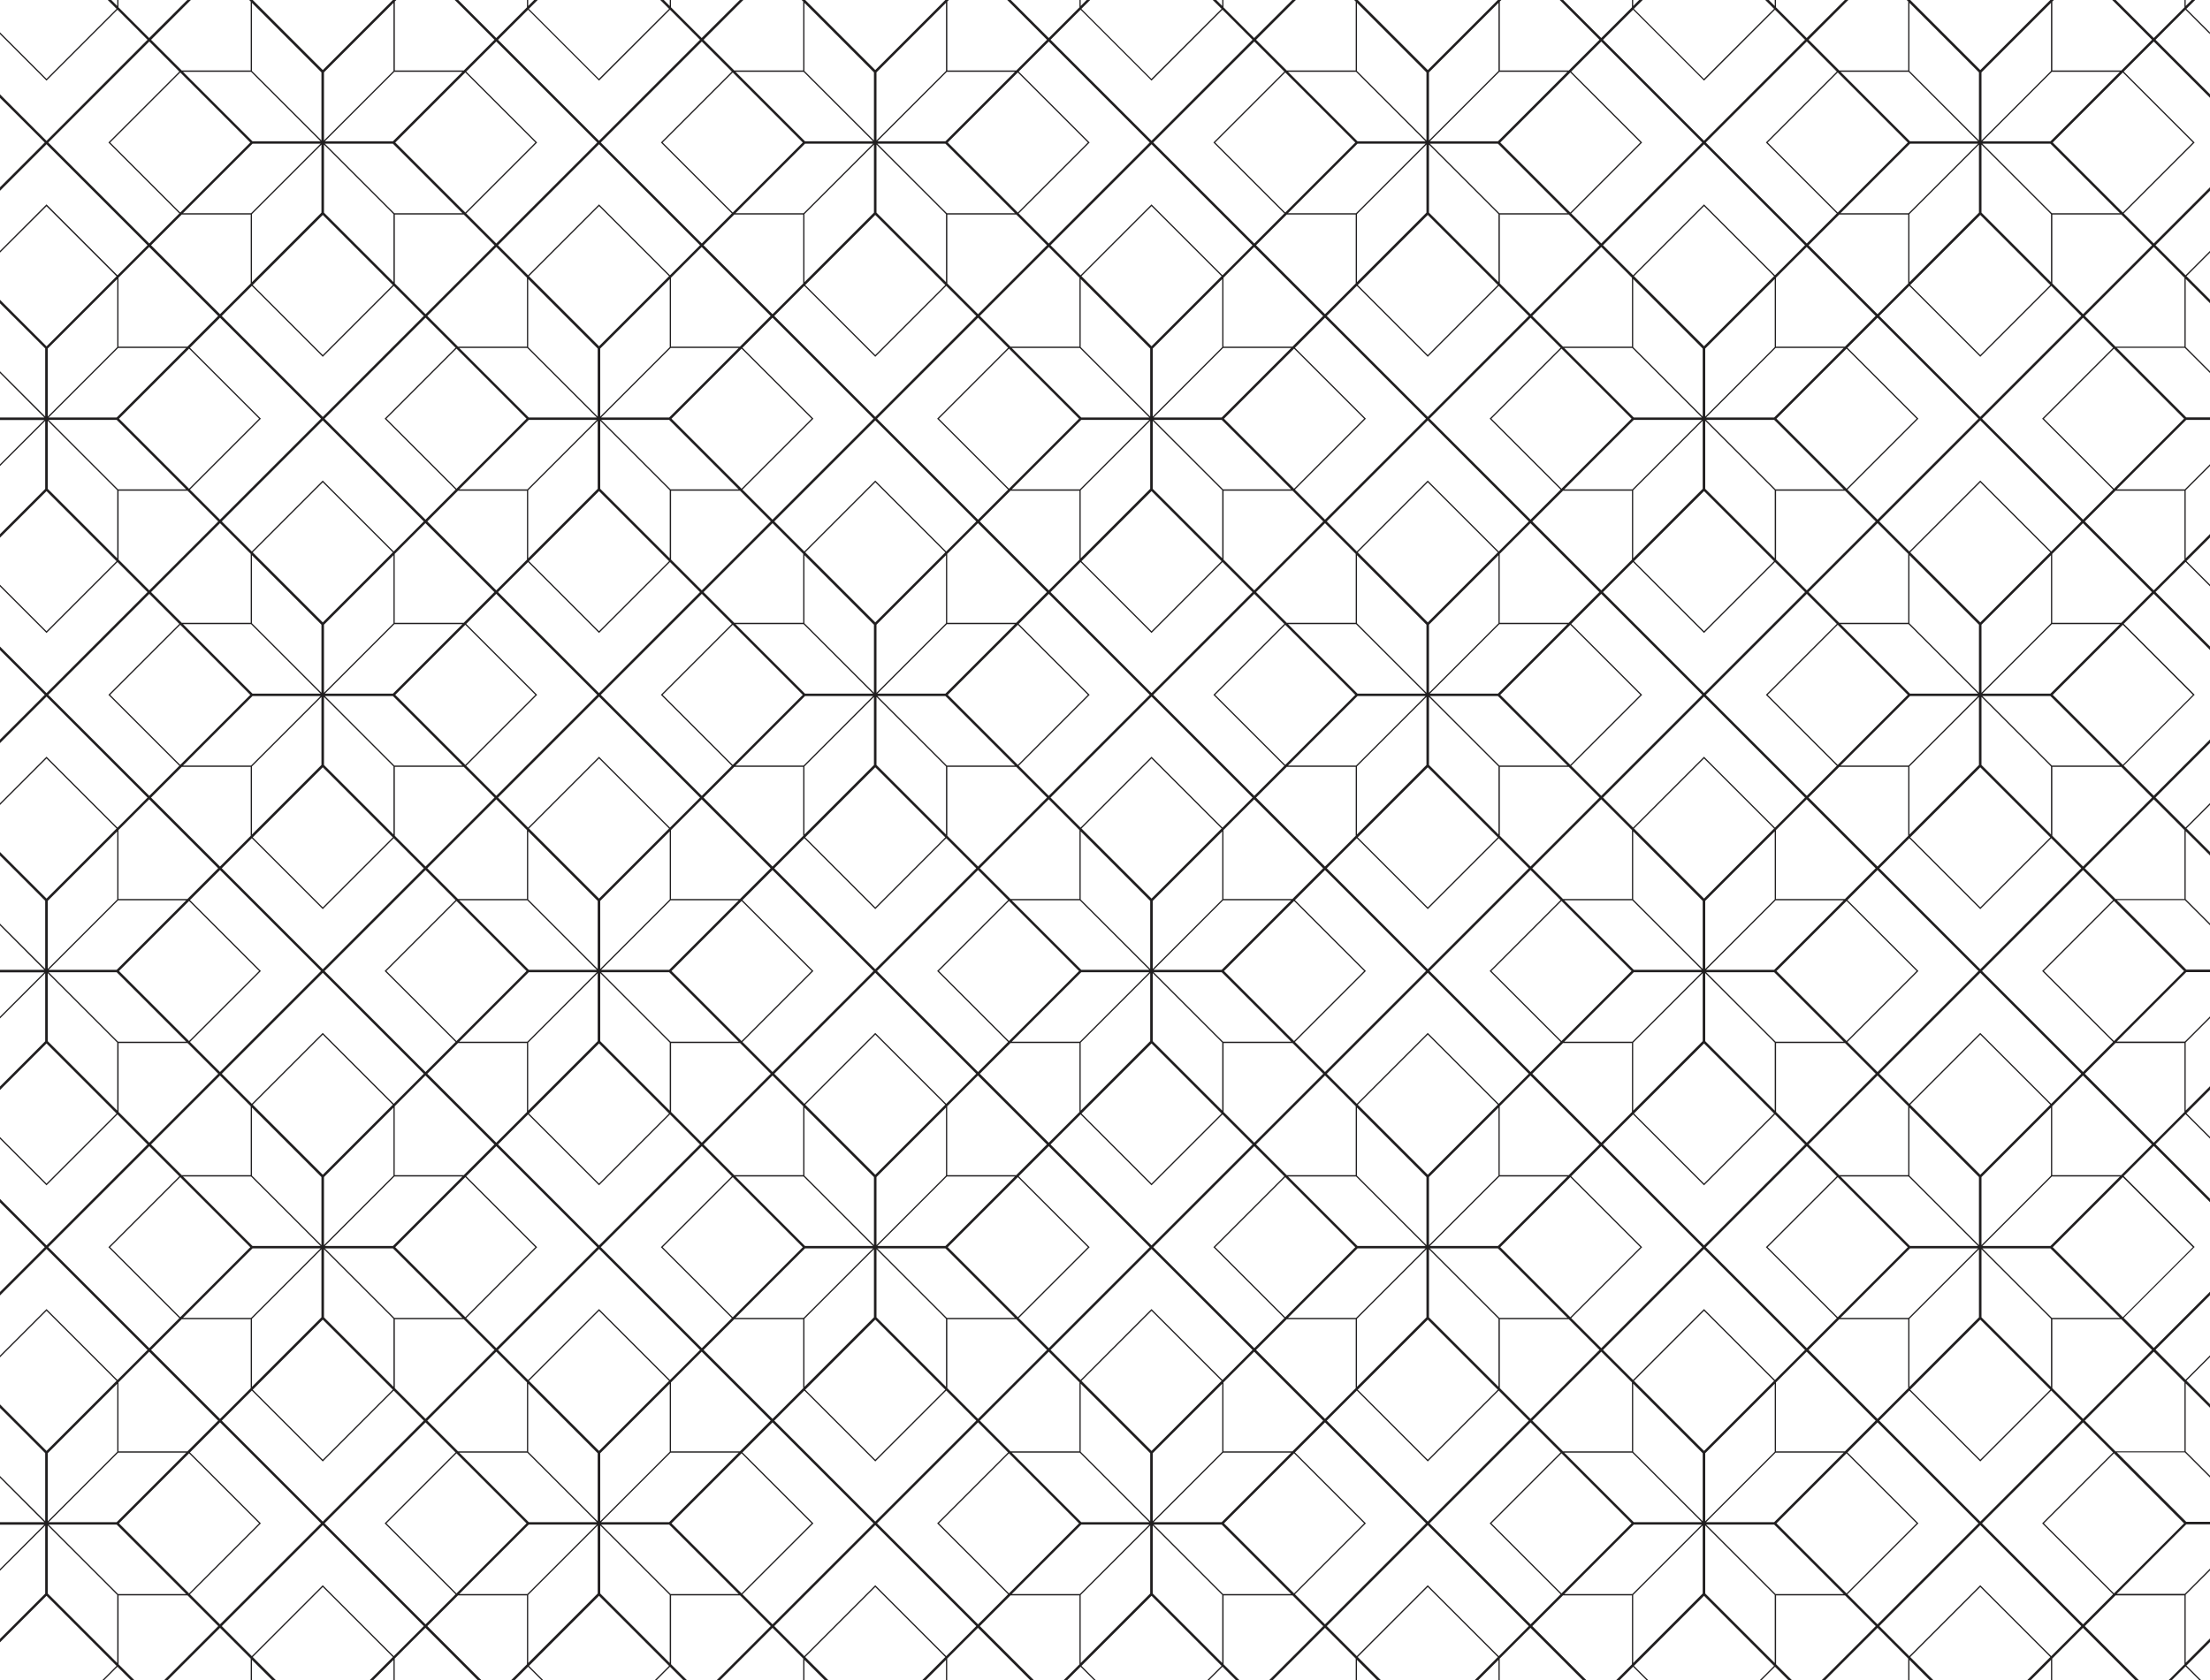<svg width="1920" height="1460" viewBox="0 0 1920 1460" fill="none" xmlns="http://www.w3.org/2000/svg">
<path fill-rule="evenodd" clip-rule="evenodd" d="M165.792 0L131.232 34.56L157.92 61.248H217.824V1.344L216.48 0H218.016H219.552L280.416 60.864L341.28 0H342.816H344.352L343.008 1.344V61.248H402.912L429.6 34.56L395.04 0H398.112L431.136 33.024L457.824 6.336V0H458.88V5.184L464.064 0H467.136L459.456 7.68L520.32 68.544L581.28 7.68L573.6 0H576.672L581.856 5.184V0H582.912V6.336L609.6 33.024L642.72 0H645.792L611.232 34.56L637.92 61.248H697.824V1.344L696.48 0H698.016H699.552L760.416 60.864L821.28 0H822.816H824.352L823.008 1.344V61.248H882.912L909.6 34.56L875.04 0H878.112L911.136 33.024L937.824 6.336V0H938.88V5.184L944.064 0H947.136L939.456 7.68L1000.32 68.544L1061.28 7.68L1053.6 0H1056.67L1061.86 5.184V0H1062.91V6.336L1089.6 33.024L1122.72 0H1125.79L1091.23 34.56L1117.92 61.248H1177.82V1.344L1176.48 0H1178.02H1179.55L1240.42 60.864L1301.28 0H1302.82H1304.35L1303.01 1.344V61.248H1362.91L1389.6 34.56L1355.04 0H1358.11L1391.14 33.024L1417.82 6.336V0H1418.88V5.184L1424.06 0H1427.14L1419.46 7.68L1480.32 68.544L1541.28 7.68L1533.6 0H1536.67L1541.86 5.184V0H1542.91V6.336L1569.6 33.024L1602.72 0H1605.79L1571.23 34.56L1597.92 61.248H1657.82V1.344L1656.48 0H1658.02H1659.55L1720.42 60.864L1781.28 0H1782.82H1784.35L1783.01 1.344V61.248H1842.91L1869.6 34.56L1835.04 0H1838.11L1871.14 33.024L1897.82 6.336V0H1898.88V5.184L1904.06 0H1907.14L1899.46 7.68L1919.9 28.128V29.664L1898.69 8.448L1872.67 34.56L1920 81.888V84.96L1871.14 36.096L1845.02 62.208L1906.27 123.456L1906.66 123.84L1906.27 124.224L1845.02 185.472L1871.14 211.584L1920 162.72V165.792L1872.67 213.12L1898.78 239.232L1920 218.016V219.552L1899.55 240L1920 260.448V263.52L1898.88 242.4V301.536L1920 322.656V324.192L1898.11 302.304H1838.98L1899.36 362.688H1920V364.896H1899.36L1838.98 425.28H1898.11L1920 403.392V404.928L1898.88 426.048V485.184L1920 464.064V467.136L1899.55 487.584L1920 508.032V509.568L1898.78 488.352L1872.67 514.464L1920 561.792V564.864L1871.14 516L1845.02 542.112L1906.27 603.36L1906.66 603.744L1906.27 604.128L1845.02 665.376L1871.14 691.488L1920 642.624V645.696L1872.67 693.024L1898.78 719.136L1920 697.92V699.456L1899.55 719.904L1920 740.352V743.424L1898.88 722.304V781.44L1920 802.56V804.096L1898.11 782.208H1838.98L1899.36 842.592H1920V844.8H1899.36L1838.98 905.184H1898.11L1920 883.296V884.832L1898.88 905.952V965.088L1920 943.968V947.04L1899.55 967.488L1920 987.936V989.472L1898.78 968.256L1872.67 994.368L1920 1041.7V1044.77L1871.14 995.904L1845.02 1022.02L1906.27 1083.26L1906.66 1083.65L1906.27 1084.03L1845.02 1145.28L1871.14 1171.39L1920 1122.53V1125.6L1872.67 1172.93L1898.78 1199.04L1920 1177.82V1179.36L1899.55 1199.81L1920 1220.26V1223.33L1898.88 1202.21V1261.34L1920 1282.46V1284L1898.11 1262.11H1838.98L1899.36 1322.5H1920V1324.7H1899.36L1838.98 1385.09H1898.11L1920 1363.2V1364.74L1898.88 1385.86V1444.99L1920 1423.87V1426.94L1899.55 1447.39L1920 1467.84V1469.38L1898.78 1448.16L1872.67 1474.27L1920 1521.6V1524.67L1871.14 1475.81L1845.02 1501.92L1906.27 1563.17L1906.66 1563.55L1906.27 1563.94L1845.02 1625.18L1871.14 1651.3L1920 1602.43V1605.5L1872.67 1652.83L1898.78 1678.94L1920 1657.73V1659.26L1899.55 1679.71L1920 1700.16V1703.23L1898.88 1682.11V1741.25L1920 1762.37V1763.9L1898.11 1742.02H1838.98L1899.36 1802.4H1920V1804.61H1899.36L1838.98 1864.99H1898.11L1920 1843.1V1844.64L1898.88 1865.76V1919.71H1897.82V1866.14H1837.92L1811.23 1892.83L1838.11 1919.71H1835.04L1809.7 1894.37L1784.35 1919.71H1782.82H1781.28L1720.42 1858.85L1659.55 1919.71H1658.02H1656.48L1631.14 1894.37L1605.79 1919.71H1602.72L1629.6 1892.83L1602.91 1866.14H1543.01V1919.71H1541.95V1865.76L1481.57 1805.38V1864.51L1536.77 1919.71H1533.7L1480.51 1866.53L1427.33 1919.71H1424.26L1479.46 1864.51V1805.38L1419.07 1865.76V1919.71H1418.02V1866.14H1358.11L1331.42 1892.83L1358.3 1919.71H1355.23L1329.89 1894.37L1304.54 1919.71H1303.01H1301.47L1240.61 1858.85L1179.74 1919.71H1178.21H1176.67L1151.33 1894.37L1125.98 1919.71H1122.91L1149.79 1892.83L1123.1 1866.14H1063.2V1919.71H1062.14V1865.76L1001.76 1805.38V1864.51L1056.96 1919.71H1053.89L1000.7 1866.53L947.52 1919.71H944.448L999.648 1864.51V1805.38L939.264 1865.76V1919.71H938.208V1866.14H878.304L851.616 1892.83L878.496 1919.71H875.424L850.08 1894.37L824.736 1919.71H823.2H821.664L760.8 1858.85L699.936 1919.71H698.4H696.864L671.52 1894.37L646.176 1919.71H643.104L669.984 1892.83L643.296 1866.14H583.392V1919.71H582.336V1865.76L521.952 1805.38V1864.51L577.152 1919.71H574.08L520.896 1866.53L467.712 1919.71H464.64L519.84 1864.51V1805.38L459.456 1865.76V1919.71H458.4V1866.14H398.496L371.808 1892.83L398.688 1919.71H395.616L370.272 1894.37L344.928 1919.71H343.392H341.856L280.992 1858.85L220.128 1919.71H218.592H217.056L191.712 1894.37L166.368 1919.71H163.296L190.176 1892.83L163.488 1866.14H103.584V1919.71H102.528V1865.76L42.144 1805.38V1864.51L97.344 1919.71H94.272L41.088 1866.53L0 1907.23V1904.16L39.264 1864.9V1805.76L0 1845.02V1843.49L38.496 1804.99H0V1802.78H38.496L0 1764.19V1762.66L39.264 1801.92V1742.78L0 1703.52V1700.45L40.416 1740.86L101.28 1680L40.416 1619.14L0 1659.55V1658.02L40.032 1617.98L40.416 1617.6L40.8 1617.98L102.048 1679.23L128.16 1653.12L40.416 1565.38L0 1605.79V1602.72L38.88 1563.84L0 1524.96V1521.89L40.416 1562.3L128.16 1474.56L102.048 1448.45L40.8 1509.7L40.416 1510.08L40.032 1509.7L0 1469.66V1468.13L40.416 1508.54L101.28 1447.68L40.416 1386.82L0 1427.23V1424.16L39.264 1384.9V1325.76L0 1365.02V1363.49L38.496 1324.99H0V1322.78H38.496L0 1284.19V1282.66L39.264 1321.92V1262.78L0 1223.52V1220.45L40.416 1260.86L101.28 1200L40.416 1139.14L0 1179.55V1178.02L40.032 1137.98L40.416 1137.6L40.8 1137.98L102.048 1199.23L128.16 1173.12L40.416 1085.38L0 1125.79V1122.72L38.88 1083.84L0 1044.96V1041.89L40.416 1082.3L128.16 994.56L102.048 968.448L40.8 1029.7L40.416 1030.08L40.032 1029.7L0 989.664V988.128L40.416 1028.54L101.28 967.68L40.416 906.816L0 947.232V944.16L39.264 904.896V845.76L0 885.024V883.488L38.496 844.992H0V842.784H38.496L0 804.192V802.656L39.264 841.92V782.784L0 743.52V740.448L40.416 780.864L101.28 720L40.416 659.136L0 699.552V698.016L40.032 657.984L40.416 657.6L40.8 657.984L102.048 719.232L128.16 693.12L40.416 605.376L0 645.792V642.72L38.88 603.84L0 564.96V561.888L40.416 602.304L128.16 514.56L102.048 488.448L40.8 549.696L40.416 550.08L40.032 549.696L0 509.664V508.128L40.416 548.544L101.28 487.68L40.416 426.816L0 467.232V464.16L39.264 424.896V365.76L0 405.024V403.488L38.496 364.992H0V362.784H38.496L0 324.192V322.656L39.264 361.92V302.784L0 263.616V260.544L40.416 300.96L101.28 240.096L40.416 179.232L0 219.552V218.016L40.032 177.984L40.416 177.6L40.8 177.984L102.048 239.232L128.16 213.12L40.416 125.376L0 165.792V162.72L38.88 123.84L0 85.056V81.984L40.416 122.4L128.16 34.56L102.048 8.448L40.8 69.696L40.416 70.08L40.032 69.696L0 29.664V28.128L40.416 68.544L101.28 7.68L93.6 0H96.672L101.856 5.184V0H102.912V6.336L129.6 33.024L162.72 0H165.792ZM1782.05 1919.23L1808.16 1893.12L1720.42 1805.38L1632.67 1893.12L1658.78 1919.23L1720.03 1857.98L1720.42 1857.6L1720.8 1857.98L1782.05 1919.23ZM1721.95 1803.84L1809.7 1891.58L1835.81 1865.47L1774.56 1804.22L1774.18 1803.84L1774.56 1803.46L1835.81 1742.21L1809.7 1716.1L1721.95 1803.84ZM1302.05 1919.23L1328.16 1893.12L1240.42 1805.38L1152.67 1893.12L1178.78 1919.23L1240.03 1857.98L1240.42 1857.6L1240.8 1857.98L1302.05 1919.23ZM1241.95 1803.84L1329.7 1891.58L1355.81 1865.47L1294.56 1804.22L1294.18 1803.84L1294.56 1803.46L1355.81 1742.21L1329.7 1716.1L1241.95 1803.84ZM822.048 1919.23L848.16 1893.12L760.416 1805.38L672.672 1893.12L698.784 1919.23L760.032 1857.98L760.416 1857.6L760.8 1857.98L822.048 1919.23ZM761.952 1803.84L849.696 1891.58L875.808 1865.47L814.56 1804.22L814.176 1803.84L814.56 1803.46L875.808 1742.21L849.696 1716.1L761.952 1803.84ZM342.048 1919.23L368.16 1893.12L280.416 1805.38L192.672 1893.12L218.784 1919.23L280.032 1857.98L280.416 1857.6L280.8 1857.98L342.048 1919.23ZM281.952 1803.84L369.696 1891.58L395.808 1865.47L334.56 1804.22L334.176 1803.84L334.56 1803.46L395.808 1742.21L369.696 1716.1L281.952 1803.84ZM1897.82 1741.25V1681.34L1871.14 1654.66L1811.23 1714.56L1837.92 1741.25H1897.82ZM1836.58 1742.98L1775.71 1803.84L1836.58 1864.7L1897.44 1803.84L1836.58 1742.98ZM1720.42 1802.3L1808.16 1714.56L1782.05 1688.45L1720.8 1749.7L1720.42 1750.08L1720.03 1749.7L1658.78 1688.45L1632.67 1714.56L1720.42 1802.3ZM1869.6 1653.12L1842.91 1626.43H1783.01V1686.34L1809.7 1713.02L1869.6 1653.12ZM1920 1907.23V1904.16L1904.16 1920H1907.23L1920 1907.23ZM1419.36 1802.78H1478.5L1418.11 1742.4H1358.98L1419.36 1802.78ZM1478.5 1804.9H1419.36L1358.98 1865.28H1418.11L1478.5 1804.9ZM1417.82 1741.25V1681.34L1391.14 1654.66L1331.23 1714.56L1357.92 1741.25H1417.82ZM1418.88 1741.63L1479.26 1802.02V1742.88L1418.88 1682.5V1741.63ZM1356.58 1742.98L1295.71 1803.84L1356.58 1864.7L1417.44 1803.84L1356.58 1742.98ZM1240.42 1802.3L1328.16 1714.56L1302.05 1688.45L1240.8 1749.7L1240.42 1750.08L1240.03 1749.7L1178.78 1688.45L1152.67 1714.56L1240.42 1802.3ZM1541.38 1804.9H1482.24L1542.62 1865.28H1601.76L1541.38 1804.9ZM1482.24 1802.78H1541.38L1601.76 1742.4H1542.62L1482.24 1802.78ZM1602.82 1741.25L1629.5 1714.56L1569.6 1654.66L1542.91 1681.34V1741.25H1602.82ZM1665.12 1803.84L1604.26 1742.98L1543.39 1803.84L1604.26 1864.7L1665.12 1803.84ZM1605.02 1742.21L1666.27 1803.46L1666.66 1803.84L1666.27 1804.22L1605.02 1865.47L1631.14 1891.58L1718.88 1803.84L1631.14 1716.1L1605.02 1742.21ZM1481.47 1802.02L1541.86 1741.63V1682.5L1481.47 1742.88V1802.02ZM1480.8 1617.98L1542.05 1679.23L1568.16 1653.12L1480.42 1565.38L1392.67 1653.12L1418.78 1679.23L1480.03 1617.98L1480.42 1617.6L1480.8 1617.98ZM1541.28 1680L1480.42 1619.14L1419.55 1680L1480.42 1740.86L1541.28 1680ZM1389.6 1653.12L1362.91 1626.43H1303.01V1686.34L1329.7 1713.02L1389.6 1653.12ZM939.36 1802.78H998.496L938.112 1742.4H878.976L939.36 1802.78ZM998.496 1804.9H939.36L878.976 1865.28H938.112L998.496 1804.9ZM937.824 1741.25V1681.34L911.136 1654.66L851.232 1714.56L877.92 1741.25H937.824ZM938.88 1741.63L999.264 1802.02V1742.88L938.88 1682.5V1741.63ZM876.576 1742.98L815.712 1803.84L876.576 1864.7L937.44 1803.84L876.576 1742.98ZM760.416 1802.3L848.16 1714.56L822.048 1688.45L760.8 1749.7L760.416 1750.08L760.032 1749.7L698.784 1688.45L672.672 1714.56L760.416 1802.3ZM1061.38 1804.9H1002.24L1062.62 1865.28H1121.76L1061.38 1804.9ZM1002.24 1802.78H1061.38L1121.76 1742.4H1062.62L1002.24 1802.78ZM1122.82 1741.25L1149.5 1714.56L1089.6 1654.66L1062.91 1681.34V1741.25H1122.82ZM1185.12 1803.84L1124.26 1742.98L1063.39 1803.84L1124.26 1864.7L1185.12 1803.84ZM1125.02 1742.21L1186.27 1803.46L1186.66 1803.84L1186.27 1804.22L1125.02 1865.47L1151.14 1891.58L1238.88 1803.84L1151.14 1716.1L1125.02 1742.21ZM1001.47 1802.02L1061.86 1741.63V1682.5L1001.47 1742.88V1802.02ZM1000.8 1617.98L1062.05 1679.23L1088.16 1653.12L1000.42 1565.38L912.672 1653.12L938.784 1679.23L1000.03 1617.98L1000.42 1617.6L1000.8 1617.98ZM1061.28 1680L1000.42 1619.14L939.552 1680L1000.42 1740.86L1061.28 1680ZM909.6 1653.12L882.912 1626.43H823.008V1686.34L849.696 1713.02L909.6 1653.12ZM459.36 1802.78H518.496L458.112 1742.4H398.976L459.36 1802.78ZM518.496 1804.9H459.36L398.976 1865.28H458.112L518.496 1804.9ZM457.824 1741.25V1681.34L431.136 1654.66L371.232 1714.56L397.92 1741.25H457.824ZM458.88 1741.63L519.264 1802.02V1742.88L458.88 1682.5V1741.63ZM396.576 1742.98L335.712 1803.84L396.576 1864.7L457.44 1803.84L396.576 1742.98ZM280.416 1802.3L368.16 1714.56L342.048 1688.45L280.8 1749.7L280.416 1750.08L280.032 1749.7L218.784 1688.45L192.672 1714.56L280.416 1802.3ZM581.376 1804.9H522.24L582.624 1865.28H641.76L581.376 1804.9ZM522.24 1802.78H581.376L641.76 1742.4H582.624L522.24 1802.78ZM642.816 1741.25L669.504 1714.56L609.6 1654.66L582.912 1681.34V1741.25H642.816ZM705.12 1803.84L644.256 1742.98L583.392 1803.84L644.256 1864.7L705.12 1803.84ZM645.024 1742.21L706.272 1803.46L706.656 1803.84L706.272 1804.22L645.024 1865.47L671.136 1891.58L758.88 1803.84L671.136 1716.1L645.024 1742.21ZM521.472 1802.02L581.856 1741.63V1682.5L521.472 1742.88V1802.02ZM520.8 1617.98L582.048 1679.23L608.16 1653.12L520.416 1565.38L432.672 1653.12L458.784 1679.23L520.032 1617.98L520.416 1617.6L520.8 1617.98ZM581.28 1680L520.416 1619.14L459.552 1680L520.416 1740.86L581.28 1680ZM429.6 1653.12L402.912 1626.43H343.008V1686.34L369.696 1713.02L429.6 1653.12ZM101.376 1804.9H42.24L102.624 1865.28H161.76L101.376 1804.9ZM42.24 1802.78H101.376L161.76 1742.4H102.624L42.24 1802.78ZM162.816 1741.25L189.504 1714.56L129.6 1654.66L102.912 1681.34V1741.25H162.816ZM225.12 1803.84L164.256 1742.98L103.392 1803.84L164.256 1864.7L225.12 1803.84ZM165.024 1742.21L226.272 1803.46L226.656 1803.84L226.272 1804.22L165.024 1865.47L191.136 1891.58L278.88 1803.84L191.136 1716.1L165.024 1742.21ZM41.472 1802.02L101.856 1741.63V1682.5L41.472 1742.88V1802.02ZM1659.36 1562.78H1718.5L1658.11 1502.4H1598.98L1659.36 1562.78ZM1718.5 1564.9H1659.36L1598.98 1625.28H1658.11L1718.5 1564.9ZM1534.56 1563.46L1595.81 1502.21L1569.7 1476.1L1481.95 1563.84L1569.7 1651.58L1595.81 1625.47L1534.56 1564.22L1534.18 1563.84L1534.56 1563.46ZM1597.92 1501.25H1657.82V1441.34L1631.14 1414.66L1571.23 1474.56L1597.92 1501.25ZM1658.88 1501.63L1719.26 1562.02V1502.88L1658.88 1442.5V1501.63ZM1657.82 1626.43H1597.92L1571.23 1653.12L1631.14 1713.02L1657.82 1686.34V1626.43ZM1596.58 1502.98L1535.71 1563.84L1596.58 1624.7L1657.44 1563.84L1596.58 1502.98ZM1480.42 1562.3L1568.16 1474.56L1542.05 1448.45L1480.8 1509.7L1480.42 1510.08L1480.03 1509.7L1418.78 1448.45L1392.67 1474.56L1480.42 1562.3ZM1569.7 1473.02L1629.6 1413.12L1602.91 1386.43H1543.01V1446.34L1569.7 1473.02ZM1781.38 1564.9H1722.24L1782.62 1625.28H1841.76L1781.38 1564.9ZM1722.24 1562.78H1781.38L1841.76 1502.4H1782.62L1722.24 1562.78ZM1844.26 1502.98L1783.39 1563.84L1844.26 1624.7L1905.12 1563.84L1844.26 1502.98ZM1781.86 1626.05L1721.47 1565.66V1624.8L1781.86 1685.18V1626.05ZM1721.47 1562.02L1781.86 1501.63V1442.5L1721.47 1502.88V1562.02ZM1782.91 1501.25H1842.82L1869.5 1474.56L1809.6 1414.66L1782.91 1441.34V1501.25ZM1871.14 1473.02L1897.82 1446.34V1386.43H1837.92L1811.23 1413.12L1871.14 1473.02ZM1720.8 1377.98L1782.05 1439.23L1808.16 1413.12L1720.42 1325.38L1632.67 1413.12L1658.78 1439.23L1720.03 1377.98L1720.42 1377.6L1720.8 1377.98ZM1781.28 1440L1720.42 1379.14L1659.55 1440L1720.42 1500.86L1781.28 1440ZM1721.95 1323.84L1809.7 1411.58L1835.81 1385.47L1774.56 1324.22L1774.18 1323.84L1774.56 1323.46L1835.81 1262.21L1809.7 1236.1L1721.95 1323.84ZM1719.26 1624.8V1565.66L1658.88 1626.05V1685.18L1719.26 1624.8ZM1720.42 1748.54L1781.28 1687.68L1720.42 1626.82L1659.55 1687.68L1720.42 1748.54ZM1179.36 1562.78H1238.5L1178.11 1502.4H1118.98L1179.36 1562.78ZM1238.5 1564.9H1179.36L1118.98 1625.28H1178.11L1238.5 1564.9ZM1054.56 1563.46L1115.81 1502.21L1089.7 1476.1L1001.95 1563.84L1089.7 1651.58L1115.81 1625.47L1054.56 1564.22L1054.18 1563.84L1054.56 1563.46ZM1117.92 1501.25H1177.82V1441.34L1151.14 1414.66L1091.23 1474.56L1117.92 1501.25ZM1178.88 1501.63L1239.26 1562.02V1502.88L1178.88 1442.5V1501.63ZM1177.82 1626.43H1117.92L1091.23 1653.12L1151.14 1713.02L1177.82 1686.34V1626.43ZM1116.58 1502.98L1055.71 1563.84L1116.58 1624.7L1177.44 1563.84L1116.58 1502.98ZM1000.42 1562.3L1088.16 1474.56L1062.05 1448.45L1000.8 1509.7L1000.42 1510.08L1000.03 1509.7L938.784 1448.45L912.672 1474.56L1000.42 1562.3ZM1089.7 1473.02L1149.6 1413.12L1122.91 1386.43H1063.01V1446.34L1089.7 1473.02ZM1301.38 1564.9H1242.24L1302.62 1625.28H1361.76L1301.38 1564.9ZM1242.24 1562.78H1301.38L1361.76 1502.4H1302.62L1242.24 1562.78ZM1425.12 1563.84L1364.26 1502.98L1303.39 1563.84L1364.26 1624.7L1425.12 1563.84ZM1365.02 1502.21L1426.27 1563.46L1426.66 1563.84L1426.27 1564.22L1365.02 1625.47L1391.14 1651.58L1478.88 1563.84L1391.14 1476.1L1365.02 1502.21ZM1301.86 1626.05L1241.47 1565.66V1624.8L1301.86 1685.18V1626.05ZM1241.47 1562.02L1301.86 1501.63V1442.5L1241.47 1502.88V1562.02ZM1302.91 1501.25H1362.82L1389.5 1474.56L1329.6 1414.66L1302.91 1441.34V1501.25ZM1391.14 1473.02L1417.82 1446.34V1386.43H1357.92L1331.23 1413.12L1391.14 1473.02ZM1240.8 1377.98L1302.05 1439.23L1328.16 1413.12L1240.42 1325.38L1152.67 1413.12L1178.78 1439.23L1240.03 1377.98L1240.42 1377.6L1240.8 1377.98ZM1301.28 1440L1240.42 1379.14L1179.55 1440L1240.42 1500.86L1301.28 1440ZM1241.95 1323.84L1329.7 1411.58L1355.81 1385.47L1294.56 1324.22L1294.18 1323.84L1294.56 1323.46L1355.81 1262.21L1329.7 1236.1L1241.95 1323.84ZM1239.26 1624.8V1565.66L1178.88 1626.05V1685.18L1239.26 1624.8ZM1240.42 1748.54L1301.28 1687.68L1240.42 1626.82L1179.55 1687.68L1240.42 1748.54ZM699.36 1562.78H758.496L698.112 1502.4H638.976L699.36 1562.78ZM758.496 1564.9H699.36L638.976 1625.28H698.112L758.496 1564.9ZM574.56 1563.46L635.808 1502.21L609.696 1476.1L521.952 1563.84L609.696 1651.58L635.808 1625.47L574.56 1564.22L574.176 1563.84L574.56 1563.46ZM637.92 1501.25H697.824V1441.34L671.136 1414.66L611.232 1474.56L637.92 1501.25ZM698.88 1501.63L759.264 1562.02V1502.88L698.88 1442.5V1501.63ZM697.824 1626.43H637.92L611.232 1653.12L671.136 1713.02L697.824 1686.34V1626.43ZM636.576 1502.98L575.712 1563.84L636.576 1624.7L697.44 1563.84L636.576 1502.98ZM520.416 1562.3L608.16 1474.56L582.048 1448.45L520.8 1509.7L520.416 1510.08L520.032 1509.7L458.784 1448.45L432.672 1474.56L520.416 1562.3ZM609.696 1473.02L669.6 1413.12L642.912 1386.43H583.008V1446.34L609.696 1473.02ZM821.376 1564.9H762.24L822.624 1625.28H881.76L821.376 1564.9ZM762.24 1562.78H821.376L881.76 1502.4H822.624L762.24 1562.78ZM945.12 1563.84L884.256 1502.98L823.392 1563.84L884.256 1624.7L945.12 1563.84ZM885.024 1502.21L946.272 1563.46L946.656 1563.84L946.272 1564.22L885.024 1625.47L911.136 1651.58L998.88 1563.84L911.136 1476.1L885.024 1502.21ZM821.856 1626.05L761.472 1565.66V1624.8L821.856 1685.18V1626.05ZM761.472 1562.02L821.856 1501.63V1442.5L761.472 1502.88V1562.02ZM822.912 1501.25H882.816L909.504 1474.56L849.6 1414.66L822.912 1441.34V1501.25ZM911.136 1473.02L937.824 1446.34V1386.43H877.92L851.232 1413.12L911.136 1473.02ZM760.8 1377.98L822.048 1439.23L848.16 1413.12L760.416 1325.38L672.672 1413.12L698.784 1439.23L760.032 1377.98L760.416 1377.6L760.8 1377.98ZM821.28 1440L760.416 1379.14L699.552 1440L760.416 1500.86L821.28 1440ZM761.952 1323.84L849.696 1411.58L875.808 1385.47L814.56 1324.22L814.176 1323.84L814.56 1323.46L875.808 1262.21L849.696 1236.1L761.952 1323.84ZM759.264 1624.8V1565.66L698.88 1626.05V1685.18L759.264 1624.8ZM760.416 1748.54L821.28 1687.68L760.416 1626.82L699.552 1687.68L760.416 1748.54ZM219.36 1562.78H278.496L218.112 1502.4H158.976L219.36 1562.78ZM278.496 1564.9H219.36L158.976 1625.28H218.112L278.496 1564.9ZM94.56 1563.46L155.808 1502.21L129.696 1476.1L41.952 1563.84L129.696 1651.58L155.808 1625.47L94.56 1564.22L94.176 1563.84L94.56 1563.46ZM157.92 1501.25H217.824V1441.34L191.136 1414.66L131.232 1474.56L157.92 1501.25ZM218.88 1501.63L279.264 1562.02V1502.88L218.88 1442.5V1501.63ZM217.824 1626.43H157.92L131.232 1653.12L191.136 1713.02L217.824 1686.34V1626.43ZM156.576 1502.98L95.712 1563.84L156.576 1624.7L217.44 1563.84L156.576 1502.98ZM129.696 1473.02L189.6 1413.12L162.912 1386.43H103.008V1446.34L129.696 1473.02ZM341.376 1564.9H282.24L342.624 1625.28H401.76L341.376 1564.9ZM282.24 1562.78H341.376L401.76 1502.4H342.624L282.24 1562.78ZM465.12 1563.84L404.256 1502.98L343.392 1563.84L404.256 1624.7L465.12 1563.84ZM405.024 1502.21L466.272 1563.46L466.656 1563.84L466.272 1564.22L405.024 1625.47L431.136 1651.58L518.88 1563.84L431.136 1476.1L405.024 1502.21ZM341.856 1626.05L281.472 1565.66V1624.8L341.856 1685.18V1626.05ZM281.472 1562.02L341.856 1501.63V1442.5L281.472 1502.88V1562.02ZM342.912 1501.25H402.816L429.504 1474.56L369.6 1414.66L342.912 1441.34V1501.25ZM431.136 1473.02L457.824 1446.34V1386.43H397.92L371.232 1413.12L431.136 1473.02ZM280.8 1377.98L342.048 1439.23L368.16 1413.12L280.416 1325.38L192.672 1413.12L218.784 1439.23L280.032 1377.98L280.416 1377.6L280.8 1377.98ZM341.28 1440L280.416 1379.14L219.552 1440L280.416 1500.86L341.28 1440ZM281.952 1323.84L369.696 1411.58L395.808 1385.47L334.56 1324.22L334.176 1323.84L334.56 1323.46L395.808 1262.21L369.696 1236.1L281.952 1323.84ZM279.264 1624.8V1565.66L218.88 1626.05V1685.18L279.264 1624.8ZM280.416 1748.54L341.28 1687.68L280.416 1626.82L219.552 1687.68L280.416 1748.54ZM1897.82 1261.25V1201.34L1871.14 1174.66L1811.23 1234.56L1837.92 1261.25H1897.82ZM1836.58 1262.98L1775.71 1323.84L1836.58 1384.7L1897.44 1323.84L1836.58 1262.98ZM1720.42 1322.3L1808.16 1234.56L1782.05 1208.45L1720.8 1269.7L1720.42 1270.08L1720.03 1269.7L1658.78 1208.45L1632.67 1234.56L1720.42 1322.3ZM1869.6 1173.12L1842.91 1146.43H1783.01V1206.34L1809.7 1233.02L1869.6 1173.12ZM1419.36 1322.78H1478.5L1418.11 1262.4H1358.98L1419.36 1322.78ZM1478.5 1324.9H1419.36L1358.98 1385.28H1418.11L1478.5 1324.9ZM1357.92 1261.25H1417.82V1201.34L1391.14 1174.66L1331.23 1234.56L1357.92 1261.25ZM1418.88 1261.63L1479.26 1322.02V1262.88L1418.88 1202.5V1261.63ZM1356.58 1262.98L1295.71 1323.84L1356.58 1384.7L1417.44 1323.84L1356.58 1262.98ZM1240.42 1322.3L1328.16 1234.56L1302.05 1208.45L1240.8 1269.7L1240.42 1270.08L1240.03 1269.7L1178.78 1208.45L1152.67 1234.56L1240.42 1322.3ZM1541.38 1324.9H1482.24L1542.62 1385.28H1601.76L1541.38 1324.9ZM1482.24 1322.78H1541.38L1601.76 1262.4H1542.62L1482.24 1322.78ZM1665.12 1323.84L1604.26 1262.98L1543.39 1323.84L1604.26 1384.7L1665.12 1323.84ZM1605.02 1262.21L1666.27 1323.46L1666.66 1323.84L1666.27 1324.22L1605.02 1385.47L1631.14 1411.58L1718.88 1323.84L1631.14 1236.1L1605.02 1262.21ZM1541.86 1386.05L1481.47 1325.66V1384.8L1541.86 1445.18V1386.05ZM1481.47 1322.02L1541.86 1261.63V1202.5L1481.47 1262.88V1322.02ZM1542.91 1261.25H1602.82L1629.5 1234.56L1569.6 1174.66L1542.91 1201.34V1261.25ZM1480.8 1137.98L1542.05 1199.23L1568.16 1173.12L1480.42 1085.38L1392.67 1173.12L1418.78 1199.23L1480.03 1137.98L1480.42 1137.6L1480.8 1137.98ZM1541.28 1200L1480.42 1139.14L1419.55 1200L1480.42 1260.86L1541.28 1200ZM1389.6 1173.12L1362.91 1146.43H1303.01V1206.34L1329.7 1233.02L1389.6 1173.12ZM1479.26 1384.8V1325.66L1418.88 1386.05V1445.18L1479.26 1384.8ZM1480.42 1508.54L1541.28 1447.68L1480.42 1386.82L1419.55 1447.68L1480.42 1508.54ZM939.36 1322.78H998.496L938.112 1262.4H878.976L939.36 1322.78ZM998.496 1324.9H939.36L878.976 1385.28H938.112L998.496 1324.9ZM877.92 1261.25H937.824V1201.34L911.136 1174.66L851.232 1234.56L877.92 1261.25ZM938.88 1261.63L999.264 1322.02V1262.88L938.88 1202.5V1261.63ZM876.576 1262.98L815.712 1323.84L876.576 1384.7L937.44 1323.84L876.576 1262.98ZM760.416 1322.3L848.16 1234.56L822.048 1208.45L760.8 1269.7L760.416 1270.08L760.032 1269.7L698.784 1208.45L672.672 1234.56L760.416 1322.3ZM1061.38 1324.9H1002.24L1062.62 1385.28H1121.76L1061.38 1324.9ZM1002.24 1322.78H1061.38L1121.76 1262.4H1062.62L1002.24 1322.78ZM1185.12 1323.84L1124.26 1262.98L1063.39 1323.84L1124.26 1384.7L1185.12 1323.84ZM1125.02 1262.21L1186.27 1323.46L1186.66 1323.84L1186.27 1324.22L1125.02 1385.47L1151.14 1411.58L1238.88 1323.84L1151.14 1236.1L1125.02 1262.21ZM1061.86 1386.05L1001.47 1325.66V1384.8L1061.86 1445.18V1386.05ZM1001.47 1322.02L1061.86 1261.63V1202.5L1001.47 1262.88V1322.02ZM1062.91 1261.25H1122.82L1149.5 1234.56L1089.6 1174.66L1062.91 1201.34V1261.25ZM1000.8 1137.98L1062.05 1199.23L1088.16 1173.12L1000.42 1085.38L912.672 1173.12L938.784 1199.23L1000.03 1137.98L1000.42 1137.6L1000.8 1137.98ZM1061.28 1200L1000.42 1139.14L939.552 1200L1000.42 1260.86L1061.28 1200ZM909.6 1173.12L882.912 1146.43H823.008V1206.34L849.696 1233.02L909.6 1173.12ZM999.264 1384.8V1325.66L938.88 1386.05V1445.18L999.264 1384.8ZM1000.42 1508.54L1061.28 1447.68L1000.42 1386.82L939.552 1447.68L1000.42 1508.54ZM459.36 1322.78H518.496L458.112 1262.4H398.976L459.36 1322.78ZM518.496 1324.9H459.36L398.976 1385.28H458.112L518.496 1324.9ZM397.92 1261.25H457.824V1201.34L431.136 1174.66L371.232 1234.56L397.92 1261.25ZM458.88 1261.63L519.264 1322.02V1262.88L458.88 1202.5V1261.63ZM396.576 1262.98L335.712 1323.84L396.576 1384.7L457.44 1323.84L396.576 1262.98ZM280.416 1322.3L368.16 1234.56L342.048 1208.45L280.8 1269.7L280.416 1270.08L280.032 1269.7L218.784 1208.45L192.672 1234.56L280.416 1322.3ZM581.376 1324.9H522.24L582.624 1385.28H641.76L581.376 1324.9ZM522.24 1322.78H581.376L641.76 1262.4H582.624L522.24 1322.78ZM705.12 1323.84L644.256 1262.98L583.392 1323.84L644.256 1384.7L705.12 1323.84ZM645.024 1262.21L706.272 1323.46L706.656 1323.84L706.272 1324.22L645.024 1385.47L671.136 1411.58L758.88 1323.84L671.136 1236.1L645.024 1262.21ZM581.856 1386.05L521.472 1325.66V1384.8L581.856 1445.18V1386.05ZM521.472 1322.02L581.856 1261.63V1202.5L521.472 1262.88V1322.02ZM582.912 1261.25H642.816L669.504 1234.56L609.6 1174.66L582.912 1201.34V1261.25ZM520.8 1137.98L582.048 1199.23L608.16 1173.12L520.416 1085.38L432.672 1173.12L458.784 1199.23L520.032 1137.98L520.416 1137.6L520.8 1137.98ZM581.28 1200L520.416 1139.14L459.552 1200L520.416 1260.86L581.28 1200ZM429.6 1173.12L402.912 1146.43H343.008V1206.34L369.696 1233.02L429.6 1173.12ZM519.264 1384.8V1325.66L458.88 1386.05V1445.18L519.264 1384.8ZM520.416 1508.54L581.28 1447.68L520.416 1386.82L459.552 1447.68L520.416 1508.54ZM101.376 1324.9H42.24L102.624 1385.28H161.76L101.376 1324.9ZM42.24 1322.78H101.376L161.76 1262.4H102.624L42.24 1322.78ZM225.12 1323.84L164.256 1262.98L103.392 1323.84L164.256 1384.7L225.12 1323.84ZM165.024 1262.21L226.272 1323.46L226.656 1323.84L226.272 1324.22L165.024 1385.47L191.136 1411.58L278.88 1323.84L191.136 1236.1L165.024 1262.21ZM101.856 1386.05L41.472 1325.66V1384.8L101.856 1445.18V1386.05ZM41.472 1322.02L101.856 1261.63V1202.5L41.472 1262.88V1322.02ZM102.912 1261.25H162.816L189.504 1234.56L129.6 1174.66L102.912 1201.34V1261.25ZM1659.36 1082.78H1718.5L1658.11 1022.4H1598.98L1659.36 1082.78ZM1718.5 1084.9H1659.36L1598.98 1145.28H1658.11L1718.5 1084.9ZM1534.56 1083.46L1595.81 1022.21L1569.7 996.096L1481.95 1083.84L1569.7 1171.58L1595.81 1145.47L1534.56 1084.22L1534.18 1083.84L1534.56 1083.46ZM1597.92 1021.25H1657.82V961.344L1631.14 934.656L1571.23 994.56L1597.92 1021.25ZM1658.88 1021.63L1719.26 1082.02V1022.88L1658.88 962.496V1021.63ZM1657.82 1146.43H1597.92L1571.23 1173.12L1631.14 1233.02L1657.82 1206.34V1146.43ZM1596.58 1022.98L1535.71 1083.84L1596.58 1144.7L1657.44 1083.84L1596.58 1022.98ZM1480.42 1082.3L1568.16 994.56L1542.05 968.448L1480.8 1029.7L1480.42 1030.08L1480.03 1029.7L1418.78 968.448L1392.67 994.56L1480.42 1082.3ZM1569.7 993.024L1629.6 933.12L1602.91 906.432H1543.01V966.336L1569.7 993.024ZM1781.38 1084.9H1722.24L1782.62 1145.28H1841.76L1781.38 1084.9ZM1722.24 1082.78H1781.38L1841.76 1022.4H1782.62L1722.24 1082.78ZM1844.26 1022.98L1783.39 1083.84L1844.26 1144.7L1905.12 1083.84L1844.26 1022.98ZM1781.86 1146.05L1721.47 1085.66V1144.8L1781.86 1205.18V1146.05ZM1721.47 1082.02L1781.86 1021.63V962.496L1721.47 1022.88V1082.02ZM1782.91 1021.25H1842.82L1869.5 994.56L1809.6 934.656L1782.91 961.344V1021.25ZM1871.14 993.024L1897.82 966.336V906.432H1837.92L1811.23 933.12L1871.14 993.024ZM1720.8 897.984L1782.05 959.232L1808.16 933.12L1720.42 845.376L1632.67 933.12L1658.78 959.232L1720.03 897.984L1720.42 897.6L1720.8 897.984ZM1781.28 960L1720.42 899.136L1659.55 960L1720.42 1020.86L1781.28 960ZM1721.95 843.84L1809.7 931.584L1835.81 905.472L1774.56 844.224L1774.18 843.84L1774.56 843.456L1835.81 782.208L1809.7 756.096L1721.95 843.84ZM1719.26 1144.8V1085.66L1658.88 1146.05V1205.18L1719.26 1144.8ZM1720.42 1268.54L1781.28 1207.68L1720.42 1146.82L1659.55 1207.68L1720.42 1268.54ZM1179.36 1082.78H1238.5L1178.11 1022.4H1118.98L1179.36 1082.78ZM1238.5 1084.9H1179.36L1118.98 1145.28H1178.11L1238.5 1084.9ZM1054.56 1083.46L1115.81 1022.21L1089.7 996.096L1001.95 1083.84L1089.7 1171.58L1115.81 1145.47L1054.56 1084.22L1054.18 1083.84L1054.56 1083.46ZM1117.92 1021.25H1177.82V961.344L1151.14 934.656L1091.23 994.56L1117.92 1021.25ZM1178.88 1021.63L1239.26 1082.02V1022.88L1178.88 962.496V1021.63ZM1177.82 1146.43H1117.92L1091.23 1173.12L1151.14 1233.02L1177.82 1206.34V1146.43ZM1116.58 1022.98L1055.71 1083.84L1116.58 1144.7L1177.44 1083.84L1116.58 1022.98ZM1000.42 1082.3L1088.16 994.56L1062.05 968.448L1000.8 1029.7L1000.42 1030.08L1000.03 1029.7L938.784 968.448L912.672 994.56L1000.42 1082.3ZM1089.7 993.024L1149.6 933.12L1122.91 906.432H1063.01V966.336L1089.7 993.024ZM1301.38 1084.9H1242.24L1302.62 1145.28H1361.76L1301.38 1084.9ZM1242.24 1082.78H1301.38L1361.76 1022.4H1302.62L1242.24 1082.78ZM1425.12 1083.84L1364.26 1022.98L1303.39 1083.84L1364.26 1144.7L1425.12 1083.84ZM1365.02 1022.21L1426.27 1083.46L1426.66 1083.84L1426.27 1084.22L1365.02 1145.47L1391.14 1171.58L1478.88 1083.84L1391.14 996.096L1365.02 1022.21ZM1301.86 1146.05L1241.47 1085.66V1144.8L1301.86 1205.18V1146.05ZM1241.47 1082.02L1301.86 1021.63V962.496L1241.47 1022.88V1082.02ZM1302.91 1021.25H1362.82L1389.5 994.56L1329.6 934.656L1302.91 961.344V1021.25ZM1391.14 993.024L1417.82 966.336V906.432H1357.92L1331.23 933.12L1391.14 993.024ZM1240.8 897.984L1302.05 959.232L1328.16 933.12L1240.42 845.376L1152.67 933.12L1178.78 959.232L1240.03 897.984L1240.42 897.6L1240.8 897.984ZM1301.28 960L1240.42 899.136L1179.55 960L1240.42 1020.86L1301.28 960ZM1241.95 843.84L1329.7 931.584L1355.81 905.472L1294.56 844.224L1294.18 843.84L1294.56 843.456L1355.81 782.208L1329.7 756.096L1241.95 843.84ZM1239.26 1144.8V1085.66L1178.88 1146.05V1205.18L1239.26 1144.8ZM1240.42 1268.54L1301.28 1207.68L1240.42 1146.82L1179.55 1207.68L1240.42 1268.54ZM699.36 1082.78H758.496L698.112 1022.4H638.976L699.36 1082.78ZM758.496 1084.9H699.36L638.976 1145.28H698.112L758.496 1084.9ZM574.56 1083.46L635.808 1022.21L609.696 996.096L521.952 1083.84L609.696 1171.58L635.808 1145.47L574.56 1084.22L574.176 1083.84L574.56 1083.46ZM637.92 1021.25H697.824V961.344L671.136 934.656L611.232 994.56L637.92 1021.25ZM698.88 1021.63L759.264 1082.02V1022.88L698.88 962.496V1021.63ZM697.824 1146.43H637.92L611.232 1173.12L671.136 1233.02L697.824 1206.34V1146.43ZM636.576 1022.98L575.712 1083.84L636.576 1144.7L697.44 1083.84L636.576 1022.98ZM520.416 1082.3L608.16 994.56L582.048 968.448L520.8 1029.7L520.416 1030.08L520.032 1029.7L458.784 968.448L432.672 994.56L520.416 1082.3ZM609.696 993.024L669.6 933.12L642.912 906.432H583.008V966.336L609.696 993.024ZM821.376 1084.9H762.24L822.624 1145.28H881.76L821.376 1084.9ZM762.24 1082.78H821.376L881.76 1022.4H822.624L762.24 1082.78ZM945.12 1083.84L884.256 1022.98L823.392 1083.84L884.256 1144.7L945.12 1083.84ZM885.024 1022.21L946.272 1083.46L946.656 1083.84L946.272 1084.22L885.024 1145.47L911.136 1171.58L998.88 1083.84L911.136 996.096L885.024 1022.21ZM821.856 1146.05L761.472 1085.66V1144.8L821.856 1205.18V1146.05ZM761.472 1082.02L821.856 1021.63V962.496L761.472 1022.88V1082.02ZM822.912 1021.25H882.816L909.504 994.56L849.6 934.656L822.912 961.344V1021.25ZM911.136 993.024L937.824 966.336V906.432H877.92L851.232 933.12L911.136 993.024ZM760.8 897.984L822.048 959.232L848.16 933.12L760.416 845.376L672.672 933.12L698.784 959.232L760.032 897.984L760.416 897.6L760.8 897.984ZM821.28 960L760.416 899.136L699.552 960L760.416 1020.86L821.28 960ZM761.952 843.84L849.696 931.584L875.808 905.472L814.56 844.224L814.176 843.84L814.56 843.456L875.808 782.208L849.696 756.096L761.952 843.84ZM759.264 1144.8V1085.66L698.88 1146.05V1205.18L759.264 1144.8ZM760.416 1268.54L821.28 1207.68L760.416 1146.82L699.552 1207.68L760.416 1268.54ZM219.36 1082.78H278.496L218.112 1022.4H158.976L219.36 1082.78ZM278.496 1084.9H219.36L158.976 1145.28H218.112L278.496 1084.9ZM94.56 1083.46L155.808 1022.21L129.696 996.096L41.952 1083.84L129.696 1171.58L155.808 1145.47L94.56 1084.22L94.176 1083.84L94.56 1083.46ZM157.92 1021.25H217.824V961.344L191.136 934.656L131.232 994.56L157.92 1021.25ZM218.88 1021.63L279.264 1082.02V1022.88L218.88 962.496V1021.63ZM217.824 1146.43H157.92L131.232 1173.12L191.136 1233.02L217.824 1206.34V1146.43ZM156.576 1022.98L95.712 1083.84L156.576 1144.7L217.44 1083.84L156.576 1022.98ZM129.696 993.024L189.6 933.12L162.912 906.432H103.008V966.336L129.696 993.024ZM341.376 1084.9H282.24L342.624 1145.28H401.76L341.376 1084.9ZM282.24 1082.78H341.376L401.76 1022.4H342.624L282.24 1082.78ZM465.12 1083.84L404.256 1022.98L343.392 1083.84L404.256 1144.7L465.12 1083.84ZM405.024 1022.21L466.272 1083.46L466.656 1083.84L466.272 1084.22L405.024 1145.47L431.136 1171.58L518.88 1083.84L431.136 996.096L405.024 1022.21ZM341.856 1146.05L281.472 1085.66V1144.8L341.856 1205.18V1146.05ZM281.472 1082.02L341.856 1021.63V962.496L281.472 1022.88V1082.02ZM342.912 1021.25H402.816L429.504 994.56L369.6 934.656L342.912 961.344V1021.25ZM431.136 993.024L457.824 966.336V906.432H397.92L371.232 933.12L431.136 993.024ZM280.8 897.984L342.048 959.232L368.16 933.12L280.416 845.376L192.672 933.12L218.784 959.232L280.032 897.984L280.416 897.6L280.8 897.984ZM341.28 960L280.416 899.136L219.552 960L280.416 1020.86L341.28 960ZM281.952 843.84L369.696 931.584L395.808 905.472L334.56 844.224L334.176 843.84L334.56 843.456L395.808 782.208L369.696 756.096L281.952 843.84ZM279.264 1144.8V1085.66L218.88 1146.05V1205.18L279.264 1144.8ZM280.416 1268.54L341.28 1207.68L280.416 1146.82L219.552 1207.68L280.416 1268.54ZM1897.82 781.248V721.344L1871.14 694.656L1811.23 754.56L1837.92 781.248H1897.82ZM1836.58 782.976L1775.71 843.84L1836.58 904.704L1897.44 843.84L1836.58 782.976ZM1720.42 842.304L1808.16 754.56L1782.05 728.448L1720.8 789.696L1720.42 790.08L1720.03 789.696L1658.78 728.448L1632.67 754.56L1720.42 842.304ZM1869.6 693.12L1842.91 666.432H1783.01V726.336L1809.7 753.024L1869.6 693.12ZM1419.36 842.784H1478.5L1418.11 782.4H1358.98L1419.36 842.784ZM1478.5 844.896H1419.36L1358.98 905.28H1418.11L1478.5 844.896ZM1357.92 781.248H1417.82V721.344L1391.14 694.656L1331.23 754.56L1357.92 781.248ZM1418.88 781.632L1479.26 842.016V782.88L1418.88 722.496V781.632ZM1356.58 782.976L1295.71 843.84L1356.58 904.704L1417.44 843.84L1356.58 782.976ZM1240.42 842.304L1328.16 754.56L1302.05 728.448L1240.8 789.696L1240.42 790.08L1240.03 789.696L1178.78 728.448L1152.67 754.56L1240.42 842.304ZM1541.38 844.896H1482.24L1542.62 905.28H1601.76L1541.38 844.896ZM1482.24 842.784H1541.38L1601.76 782.4H1542.62L1482.24 842.784ZM1665.12 843.84L1604.26 782.976L1543.39 843.84L1604.26 904.704L1665.12 843.84ZM1605.02 782.208L1666.27 843.456L1666.66 843.84L1666.27 844.224L1605.02 905.472L1631.14 931.584L1718.88 843.84L1631.14 756.096L1605.02 782.208ZM1541.86 906.048L1481.47 845.664V904.8L1541.86 965.184V906.048ZM1481.47 842.016L1541.86 781.632V722.496L1481.47 782.88V842.016ZM1542.91 781.248H1602.82L1629.5 754.56L1569.6 694.656L1542.91 721.344V781.248ZM1480.8 657.984L1542.05 719.232L1568.16 693.12L1480.42 605.376L1392.67 693.12L1418.78 719.232L1480.03 657.984L1480.42 657.6L1480.8 657.984ZM1541.28 720L1480.42 659.136L1419.55 720L1480.42 780.864L1541.28 720ZM1389.6 693.12L1362.91 666.432H1303.01V726.336L1329.7 753.024L1389.6 693.12ZM1479.26 904.8V845.664L1418.88 906.048V965.184L1479.26 904.8ZM1480.42 1028.54L1541.28 967.68L1480.42 906.816L1419.55 967.68L1480.42 1028.54ZM939.36 842.784H998.496L938.112 782.4H878.976L939.36 842.784ZM998.496 844.896H939.36L878.976 905.28H938.112L998.496 844.896ZM877.92 781.248H937.824V721.344L911.136 694.656L851.232 754.56L877.92 781.248ZM938.88 781.632L999.264 842.016V782.88L938.88 722.496V781.632ZM876.576 782.976L815.712 843.84L876.576 904.704L937.44 843.84L876.576 782.976ZM760.416 842.304L848.16 754.56L822.048 728.448L760.8 789.696L760.416 790.08L760.032 789.696L698.784 728.448L672.672 754.56L760.416 842.304ZM1061.38 844.896H1002.24L1062.62 905.28H1121.76L1061.38 844.896ZM1002.24 842.784H1061.38L1121.76 782.4H1062.62L1002.24 842.784ZM1185.12 843.84L1124.26 782.976L1063.39 843.84L1124.26 904.704L1185.12 843.84ZM1125.02 782.208L1186.27 843.456L1186.66 843.84L1186.27 844.224L1125.02 905.472L1151.14 931.584L1238.88 843.84L1151.14 756.096L1125.02 782.208ZM1061.86 906.048L1001.47 845.664V904.8L1061.86 965.184V906.048ZM1001.47 842.016L1061.86 781.632V722.496L1001.47 782.88V842.016ZM1062.91 781.248H1122.82L1149.5 754.56L1089.6 694.656L1062.91 721.344V781.248ZM1000.8 657.984L1062.05 719.232L1088.16 693.12L1000.42 605.376L912.672 693.12L938.784 719.232L1000.03 657.984L1000.42 657.6L1000.8 657.984ZM1061.28 720L1000.42 659.136L939.552 720L1000.42 780.864L1061.28 720ZM909.6 693.12L882.912 666.432H823.008V726.336L849.696 753.024L909.6 693.12ZM999.264 904.8V845.664L938.88 906.048V965.184L999.264 904.8ZM1000.42 1028.54L1061.28 967.68L1000.42 906.816L939.552 967.68L1000.42 1028.54ZM459.36 842.784H518.496L458.112 782.4H398.976L459.36 842.784ZM518.496 844.896H459.36L398.976 905.28H458.112L518.496 844.896ZM397.92 781.248H457.824V721.344L431.136 694.656L371.232 754.56L397.92 781.248ZM458.88 781.632L519.264 842.016V782.88L458.88 722.496V781.632ZM396.576 782.976L335.712 843.84L396.576 904.704L457.44 843.84L396.576 782.976ZM280.416 842.304L368.16 754.56L342.048 728.448L280.8 789.696L280.416 790.08L280.032 789.696L218.784 728.448L192.672 754.56L280.416 842.304ZM581.376 844.896H522.24L582.624 905.28H641.76L581.376 844.896ZM522.24 842.784H581.376L641.76 782.4H582.624L522.24 842.784ZM705.12 843.84L644.256 782.976L583.392 843.84L644.256 904.704L705.12 843.84ZM645.024 782.208L706.272 843.456L706.656 843.84L706.272 844.224L645.024 905.472L671.136 931.584L758.88 843.84L671.136 756.096L645.024 782.208ZM581.856 906.048L521.472 845.664V904.8L581.856 965.184V906.048ZM521.472 842.016L581.856 781.632V722.496L521.472 782.88V842.016ZM582.912 781.248H642.816L669.504 754.56L609.6 694.656L582.912 721.344V781.248ZM520.8 657.984L582.048 719.232L608.16 693.12L520.416 605.376L432.672 693.12L458.784 719.232L520.032 657.984L520.416 657.6L520.8 657.984ZM581.28 720L520.416 659.136L459.552 720L520.416 780.864L581.28 720ZM429.6 693.12L402.912 666.432H343.008V726.336L369.696 753.024L429.6 693.12ZM519.264 904.8V845.664L458.88 906.048V965.184L519.264 904.8ZM520.416 1028.54L581.28 967.68L520.416 906.816L459.552 967.68L520.416 1028.54ZM101.376 844.896H42.24L102.624 905.28H161.76L101.376 844.896ZM42.24 842.784H101.376L161.76 782.4H102.624L42.24 842.784ZM225.12 843.84L164.256 782.976L103.392 843.84L164.256 904.704L225.12 843.84ZM165.024 782.208L226.272 843.456L226.656 843.84L226.272 844.224L165.024 905.472L191.136 931.584L278.88 843.84L191.136 756.096L165.024 782.208ZM101.856 906.048L41.472 845.664V904.8L101.856 965.184V906.048ZM41.472 842.016L101.856 781.632V722.496L41.472 782.88V842.016ZM102.912 781.248H162.816L189.504 754.56L129.6 694.656L102.912 721.344V781.248ZM1659.36 602.784H1718.5L1658.11 542.4H1598.98L1659.36 602.784ZM1718.5 604.896H1659.36L1598.98 665.28H1658.11L1718.5 604.896ZM1534.56 603.456L1595.81 542.208L1569.7 516.096L1481.95 603.84L1569.7 691.584L1595.81 665.472L1534.56 604.224L1534.18 603.84L1534.56 603.456ZM1597.92 541.248H1657.82V481.344L1631.14 454.656L1571.23 514.56L1597.92 541.248ZM1658.88 541.632L1719.26 602.016V542.88L1658.88 482.496V541.632ZM1657.82 666.432H1597.92L1571.23 693.12L1631.14 753.024L1657.82 726.336V666.432ZM1596.58 542.976L1535.71 603.84L1596.58 664.704L1657.44 603.84L1596.58 542.976ZM1480.42 602.304L1568.16 514.56L1542.05 488.448L1480.8 549.696L1480.42 550.08L1480.03 549.696L1418.78 488.448L1392.67 514.56L1480.42 602.304ZM1569.7 513.024L1629.6 453.12L1602.91 426.432H1543.01V486.336L1569.7 513.024ZM1781.38 604.896H1722.24L1782.62 665.28H1841.76L1781.38 604.896ZM1722.24 602.784H1781.38L1841.76 542.4H1782.62L1722.24 602.784ZM1844.26 542.976L1783.39 603.84L1844.26 664.704L1905.12 603.84L1844.26 542.976ZM1781.86 666.048L1721.47 605.664V664.8L1781.86 725.184V666.048ZM1721.47 602.016L1781.86 541.632V482.496L1721.47 542.88V602.016ZM1782.91 541.248H1842.82L1869.5 514.56L1809.6 454.656L1782.91 481.344V541.248ZM1871.14 513.024L1897.82 486.336V426.432H1837.92L1811.23 453.12L1871.14 513.024ZM1720.8 417.984L1782.05 479.232L1808.16 453.12L1720.42 365.376L1632.67 453.12L1658.78 479.232L1720.03 417.984L1720.42 417.6L1720.8 417.984ZM1781.28 480L1720.42 419.136L1659.55 480L1720.42 540.864L1781.28 480ZM1721.95 363.84L1809.7 451.584L1835.81 425.472L1774.56 364.224L1774.18 363.84L1774.56 363.456L1835.81 302.208L1809.7 276.096L1721.95 363.84ZM1719.26 664.8V605.664L1658.88 666.048V725.184L1719.26 664.8ZM1720.42 788.544L1781.28 727.68L1720.42 666.816L1659.55 727.68L1720.42 788.544ZM1179.36 602.784H1238.5L1178.11 542.4H1118.98L1179.36 602.784ZM1238.5 604.896H1179.36L1118.98 665.28H1178.11L1238.5 604.896ZM1054.56 603.456L1115.81 542.208L1089.7 516.096L1001.95 603.84L1089.7 691.584L1115.81 665.472L1054.56 604.224L1054.18 603.84L1054.56 603.456ZM1117.92 541.248H1177.82V481.344L1151.14 454.656L1091.23 514.56L1117.92 541.248ZM1178.88 541.632L1239.26 602.016V542.88L1178.88 482.496V541.632ZM1177.82 666.432H1117.92L1091.23 693.12L1151.14 753.024L1177.82 726.336V666.432ZM1116.58 542.976L1055.71 603.84L1116.58 664.704L1177.44 603.84L1116.58 542.976ZM1000.42 602.304L1088.16 514.56L1062.05 488.448L1000.8 549.696L1000.42 550.08L1000.03 549.696L938.784 488.448L912.672 514.56L1000.42 602.304ZM1089.7 513.024L1149.6 453.12L1122.91 426.432H1063.01V486.336L1089.7 513.024ZM1301.38 604.896H1242.24L1302.62 665.28H1361.76L1301.38 604.896ZM1242.24 602.784H1301.38L1361.76 542.4H1302.62L1242.24 602.784ZM1425.12 603.84L1364.26 542.976L1303.39 603.84L1364.26 664.704L1425.12 603.84ZM1365.02 542.208L1426.27 603.456L1426.66 603.84L1426.27 604.224L1365.02 665.472L1391.14 691.584L1478.88 603.84L1391.14 516.096L1365.02 542.208ZM1301.86 666.048L1241.47 605.664V664.8L1301.86 725.184V666.048ZM1241.47 602.016L1301.86 541.632V482.496L1241.47 542.88V602.016ZM1302.91 541.248H1362.82L1389.5 514.56L1329.6 454.656L1302.91 481.344V541.248ZM1391.14 513.024L1417.82 486.336V426.432H1357.92L1331.23 453.12L1391.14 513.024ZM1240.8 417.984L1302.05 479.232L1328.16 453.12L1240.42 365.376L1152.67 453.12L1178.78 479.232L1240.03 417.984L1240.42 417.6L1240.8 417.984ZM1301.28 480L1240.42 419.136L1179.55 480L1240.42 540.864L1301.28 480ZM1241.95 363.84L1329.7 451.584L1355.81 425.472L1294.56 364.224L1294.18 363.84L1294.56 363.456L1355.81 302.208L1329.7 276.096L1241.95 363.84ZM1239.26 664.8V605.664L1178.88 666.048V725.184L1239.26 664.8ZM1240.42 788.544L1301.28 727.68L1240.42 666.816L1179.55 727.68L1240.42 788.544ZM699.36 602.784H758.496L698.112 542.4H638.976L699.36 602.784ZM758.496 604.896H699.36L638.976 665.28H698.112L758.496 604.896ZM574.56 603.456L635.808 542.208L609.696 516.096L521.952 603.84L609.696 691.584L635.808 665.472L574.56 604.224L574.176 603.84L574.56 603.456ZM637.92 541.248H697.824V481.344L671.136 454.656L611.232 514.56L637.92 541.248ZM698.88 541.632L759.264 602.016V542.88L698.88 482.496V541.632ZM697.824 666.432H637.92L611.232 693.12L671.136 753.024L697.824 726.336V666.432ZM636.576 542.976L575.712 603.84L636.576 664.704L697.44 603.84L636.576 542.976ZM520.416 602.304L608.16 514.56L582.048 488.448L520.8 549.696L520.416 550.08L520.032 549.696L458.784 488.448L432.672 514.56L520.416 602.304ZM609.696 513.024L669.6 453.12L642.912 426.432H583.008V486.336L609.696 513.024ZM821.376 604.896H762.24L822.624 665.28H881.76L821.376 604.896ZM762.24 602.784H821.376L881.76 542.4H822.624L762.24 602.784ZM945.12 603.84L884.256 542.976L823.392 603.84L884.256 664.704L945.12 603.84ZM885.024 542.208L946.272 603.456L946.656 603.84L946.272 604.224L885.024 665.472L911.136 691.584L998.88 603.84L911.136 516.096L885.024 542.208ZM821.856 666.048L761.472 605.664V664.8L821.856 725.184V666.048ZM761.472 602.016L821.856 541.632V482.496L761.472 542.88V602.016ZM822.912 541.248H882.816L909.504 514.56L849.6 454.656L822.912 481.344V541.248ZM911.136 513.024L937.824 486.336V426.432H877.92L851.232 453.12L911.136 513.024ZM760.8 417.984L822.048 479.232L848.16 453.12L760.416 365.376L672.672 453.12L698.784 479.232L760.032 417.984L760.416 417.6L760.8 417.984ZM821.28 480L760.416 419.136L699.552 480L760.416 540.864L821.28 480ZM761.952 363.84L849.696 451.584L875.808 425.472L814.56 364.224L814.176 363.84L814.56 363.456L875.808 302.208L849.696 276.096L761.952 363.84ZM759.264 664.8V605.664L698.88 666.048V725.184L759.264 664.8ZM760.416 788.544L821.28 727.68L760.416 666.816L699.552 727.68L760.416 788.544ZM219.36 602.784H278.496L218.112 542.4H158.976L219.36 602.784ZM278.496 604.896H219.36L158.976 665.28H218.112L278.496 604.896ZM94.56 603.456L155.808 542.208L129.696 516.096L41.952 603.84L129.696 691.584L155.808 665.472L94.56 604.224L94.176 603.84L94.56 603.456ZM157.92 541.248H217.824V481.344L191.136 454.656L131.232 514.56L157.92 541.248ZM218.88 541.632L279.264 602.016V542.88L218.88 482.496V541.632ZM217.824 666.432H157.92L131.232 693.12L191.136 753.024L217.824 726.336V666.432ZM156.576 542.976L95.712 603.84L156.576 664.704L217.44 603.84L156.576 542.976ZM129.696 513.024L189.6 453.12L162.912 426.432H103.008V486.336L129.696 513.024ZM341.376 604.896H282.24L342.624 665.28H401.76L341.376 604.896ZM282.24 602.784H341.376L401.76 542.4H342.624L282.24 602.784ZM465.12 603.84L404.256 542.976L343.392 603.84L404.256 664.704L465.12 603.84ZM405.024 542.208L466.272 603.456L466.656 603.84L466.272 604.224L405.024 665.472L431.136 691.584L518.88 603.84L431.136 516.096L405.024 542.208ZM341.856 666.048L281.472 605.664V664.8L341.856 725.184V666.048ZM281.472 602.016L341.856 541.632V482.496L281.472 542.88V602.016ZM342.912 541.248H402.816L429.504 514.56L369.6 454.656L342.912 481.344V541.248ZM431.136 513.024L457.824 486.336V426.432H397.92L371.232 453.12L431.136 513.024ZM280.8 417.984L342.048 479.232L368.16 453.12L280.416 365.376L192.672 453.12L218.784 479.232L280.032 417.984L280.416 417.6L280.8 417.984ZM341.28 480L280.416 419.136L219.552 480L280.416 540.864L341.28 480ZM281.952 363.84L369.696 451.584L395.808 425.472L334.56 364.224L334.176 363.84L334.56 363.456L395.808 302.208L369.696 276.096L281.952 363.84ZM279.264 664.8V605.664L218.88 666.048V725.184L279.264 664.8ZM280.416 788.544L341.28 727.68L280.416 666.816L219.552 727.68L280.416 788.544ZM1897.82 301.248V241.344L1871.14 214.656L1811.23 274.56L1837.92 301.248H1897.82ZM1836.58 302.976L1775.71 363.84L1836.58 424.704L1897.44 363.84L1836.58 302.976ZM1720.42 362.304L1808.16 274.56L1782.05 248.448L1720.8 309.696L1720.42 310.08L1720.03 309.696L1658.78 248.448L1632.67 274.56L1720.42 362.304ZM1869.6 213.12L1842.91 186.432H1783.01V246.336L1809.7 273.024L1869.6 213.12ZM1419.36 362.784H1478.5L1418.11 302.4H1358.98L1419.36 362.784ZM1478.5 364.896H1419.36L1358.98 425.28H1418.11L1478.5 364.896ZM1357.92 301.248H1417.82V241.344L1391.14 214.656L1331.23 274.56L1357.92 301.248ZM1418.88 301.632L1479.26 362.016V302.88L1418.88 242.496V301.632ZM1356.58 302.976L1295.71 363.84L1356.58 424.704L1417.44 363.84L1356.58 302.976ZM1240.42 362.304L1328.16 274.56L1302.05 248.448L1240.8 309.696L1240.42 310.08L1240.03 309.696L1178.78 248.448L1152.67 274.56L1240.42 362.304ZM1541.38 364.896H1482.24L1542.62 425.28H1601.76L1541.38 364.896ZM1482.24 362.784H1541.38L1601.76 302.4H1542.62L1482.24 362.784ZM1665.12 363.84L1604.26 302.976L1543.39 363.84L1604.26 424.704L1665.12 363.84ZM1605.02 302.208L1666.27 363.456L1666.66 363.84L1666.27 364.224L1605.02 425.472L1631.14 451.584L1718.88 363.84L1631.14 276.096L1605.02 302.208ZM1541.86 426.048L1481.47 365.664V424.8L1541.86 485.184V426.048ZM1481.47 362.016L1541.86 301.632V242.496L1481.47 302.88V362.016ZM1542.91 301.248H1602.82L1629.5 274.56L1569.6 214.656L1542.91 241.344V301.248ZM1480.8 177.984L1542.05 239.232L1568.16 213.12L1480.42 125.376L1392.67 213.12L1418.78 239.232L1480.03 177.984L1480.42 177.6L1480.8 177.984ZM1541.28 240L1480.42 179.136L1419.55 240L1480.42 300.864L1541.28 240ZM1389.6 213.12L1362.91 186.432H1303.01V246.336L1329.7 273.024L1389.6 213.12ZM1479.26 424.8V365.664L1418.88 426.048V485.184L1479.26 424.8ZM1480.42 548.544L1541.28 487.68L1480.42 426.816L1419.55 487.68L1480.42 548.544ZM939.36 362.784H998.496L938.112 302.4H878.976L939.36 362.784ZM998.496 364.896H939.36L878.976 425.28H938.112L998.496 364.896ZM877.92 301.248H937.824V241.344L911.136 214.656L851.232 274.56L877.92 301.248ZM938.88 301.632L999.264 362.016V302.88L938.88 242.496V301.632ZM876.576 302.976L815.712 363.84L876.576 424.704L937.44 363.84L876.576 302.976ZM760.416 362.304L848.16 274.56L822.048 248.448L760.8 309.696L760.416 310.08L760.032 309.696L698.784 248.448L672.672 274.56L760.416 362.304ZM1061.38 364.896H1002.24L1062.62 425.28H1121.76L1061.38 364.896ZM1002.24 362.784H1061.38L1121.76 302.4H1062.62L1002.24 362.784ZM1185.12 363.84L1124.26 302.976L1063.39 363.84L1124.26 424.704L1185.12 363.84ZM1125.02 302.208L1186.27 363.456L1186.66 363.84L1186.27 364.224L1125.02 425.472L1151.14 451.584L1238.88 363.84L1151.14 276.096L1125.02 302.208ZM1061.86 426.048L1001.47 365.664V424.8L1061.86 485.184V426.048ZM1001.47 362.016L1061.86 301.632V242.496L1001.47 302.88V362.016ZM1062.91 301.248H1122.82L1149.5 274.56L1089.6 214.656L1062.91 241.344V301.248ZM1000.8 177.984L1062.05 239.232L1088.16 213.12L1000.42 125.376L912.672 213.12L938.784 239.232L1000.03 177.984L1000.42 177.6L1000.8 177.984ZM1061.28 240L1000.42 179.136L939.552 240L1000.42 300.864L1061.28 240ZM909.6 213.12L882.912 186.432H823.008V246.336L849.696 273.024L909.6 213.12ZM999.264 424.8V365.664L938.88 426.048V485.184L999.264 424.8ZM1000.42 548.544L1061.28 487.68L1000.42 426.816L939.552 487.68L1000.42 548.544ZM459.36 362.784H518.496L458.112 302.4H398.976L459.36 362.784ZM518.496 364.896H459.36L398.976 425.28H458.112L518.496 364.896ZM397.92 301.248H457.824V241.344L431.136 214.656L371.232 274.56L397.92 301.248ZM458.88 301.632L519.264 362.016V302.88L458.88 242.496V301.632ZM396.576 302.976L335.712 363.84L396.576 424.704L457.44 363.84L396.576 302.976ZM280.416 362.304L368.16 274.56L342.048 248.448L280.8 309.696L280.416 310.08L280.032 309.696L218.784 248.448L192.672 274.56L280.416 362.304ZM581.376 364.896H522.24L582.624 425.28H641.76L581.376 364.896ZM522.24 362.784H581.376L641.76 302.4H582.624L522.24 362.784ZM705.12 363.84L644.256 302.976L583.392 363.84L644.256 424.704L705.12 363.84ZM645.024 302.208L706.272 363.456L706.656 363.84L706.272 364.224L645.024 425.472L671.136 451.584L758.88 363.84L671.136 276.096L645.024 302.208ZM581.856 426.048L521.472 365.664V424.8L581.856 485.184V426.048ZM521.472 362.016L581.856 301.632V242.496L521.472 302.88V362.016ZM582.912 301.248H642.816L669.504 274.56L609.6 214.656L582.912 241.344V301.248ZM520.8 177.984L582.048 239.232L608.16 213.12L520.416 125.376L432.672 213.12L458.784 239.232L520.032 177.984L520.416 177.6L520.8 177.984ZM581.28 240L520.416 179.136L459.552 240L520.416 300.864L581.28 240ZM429.6 213.12L402.912 186.432H343.008V246.336L369.696 273.024L429.6 213.12ZM519.264 424.8V365.664L458.88 426.048V485.184L519.264 424.8ZM520.416 548.544L581.28 487.68L520.416 426.816L459.552 487.68L520.416 548.544ZM101.376 364.896H42.24L102.624 425.28H161.76L101.376 364.896ZM42.24 362.784H101.376L161.76 302.4H102.624L42.24 362.784ZM225.12 363.84L164.256 302.976L103.392 363.84L164.256 424.704L225.12 363.84ZM165.024 302.208L226.272 363.456L226.656 363.84L226.272 364.224L165.024 425.472L191.136 451.584L278.88 363.84L191.136 276.096L165.024 302.208ZM101.856 426.048L41.472 365.664V424.8L101.856 485.184V426.048ZM41.472 362.016L101.856 301.632V242.496L41.472 302.88V362.016ZM102.912 301.248H162.816L189.504 274.56L129.6 214.656L102.912 241.344V301.248ZM1659.36 122.784H1718.5L1658.11 62.4H1598.98L1659.36 122.784ZM1718.5 124.896H1659.36L1598.98 185.28H1658.11L1718.5 124.896ZM1597.92 186.432L1571.23 213.12L1631.14 273.024L1657.82 246.336V186.432H1597.92ZM1534.56 123.456L1595.81 62.208L1569.7 36.096L1481.95 123.84L1569.7 211.584L1595.81 185.472L1534.56 124.224L1534.18 123.84L1534.56 123.456ZM1658.88 61.632L1719.26 122.016V62.88L1658.88 2.496V61.632ZM1596.58 62.976L1535.71 123.84L1596.58 184.704L1657.44 123.84L1596.58 62.976ZM1480.42 122.304L1568.16 34.56L1542.05 8.448L1480.8 69.696L1480.42 70.08L1480.03 69.696L1418.78 8.448L1392.67 34.56L1480.42 122.304ZM1781.38 124.896H1722.24L1782.62 185.28H1841.76L1781.38 124.896ZM1722.24 122.784H1781.38L1841.76 62.4H1782.62L1722.24 122.784ZM1844.26 62.976L1783.39 123.84L1844.26 184.704L1905.12 123.84L1844.26 62.976ZM1781.86 186.048L1721.47 125.664V184.8L1781.86 245.184V186.048ZM1721.47 122.016L1781.86 61.632V2.496L1721.47 62.88V122.016ZM1719.26 184.8V125.664L1658.88 186.048V245.184L1719.26 184.8ZM1720.42 308.544L1781.28 247.68L1720.42 186.816L1659.55 247.68L1720.42 308.544ZM1179.36 122.784H1238.5L1178.11 62.4H1118.98L1179.36 122.784ZM1238.5 124.896H1179.36L1118.98 185.28H1178.11L1238.5 124.896ZM1117.92 186.432L1091.23 213.12L1151.14 273.024L1177.82 246.336V186.432H1117.92ZM1054.56 123.456L1115.81 62.208L1089.7 36.096L1001.95 123.84L1089.7 211.584L1115.81 185.472L1054.56 124.224L1054.18 123.84L1054.56 123.456ZM1178.88 61.632L1239.26 122.016V62.88L1178.88 2.496V61.632ZM1116.58 62.976L1055.71 123.84L1116.58 184.704L1177.44 123.84L1116.58 62.976ZM1000.42 122.304L1088.16 34.56L1062.05 8.448L1000.8 69.696L1000.42 70.08L1000.03 69.696L938.784 8.448L912.672 34.56L1000.42 122.304ZM1301.38 124.896H1242.24L1302.62 185.28H1361.76L1301.38 124.896ZM1242.24 122.784H1301.38L1361.76 62.4H1302.62L1242.24 122.784ZM1425.12 123.84L1364.26 62.976L1303.39 123.84L1364.26 184.704L1425.12 123.84ZM1365.02 62.208L1426.27 123.456L1426.66 123.84L1426.27 124.224L1365.02 185.472L1391.14 211.584L1478.88 123.84L1391.14 36.096L1365.02 62.208ZM1301.86 186.048L1241.47 125.664V184.8L1301.86 245.184V186.048ZM1241.47 122.016L1301.86 61.632V2.496L1241.47 62.88V122.016ZM1239.26 184.8V125.664L1178.88 186.048V245.184L1239.26 184.8ZM1240.42 308.544L1301.28 247.68L1240.42 186.816L1179.55 247.68L1240.42 308.544ZM699.36 122.784H758.496L698.112 62.4H638.976L699.36 122.784ZM758.496 124.896H699.36L638.976 185.28H698.112L758.496 124.896ZM637.92 186.432L611.232 213.12L671.136 273.024L697.824 246.336V186.432H637.92ZM574.56 123.456L635.808 62.208L609.696 36.096L521.952 123.84L609.696 211.584L635.808 185.472L574.56 124.224L574.176 123.84L574.56 123.456ZM698.88 61.632L759.264 122.016V62.88L698.88 2.496V61.632ZM636.576 62.976L575.712 123.84L636.576 184.704L697.44 123.84L636.576 62.976ZM520.416 122.304L608.16 34.56L582.048 8.448L520.8 69.696L520.416 70.08L520.032 69.696L458.784 8.448L432.672 34.56L520.416 122.304ZM821.376 124.896H762.24L822.624 185.28H881.76L821.376 124.896ZM762.24 122.784H821.376L881.76 62.4H822.624L762.24 122.784ZM945.12 123.84L884.256 62.976L823.392 123.84L884.256 184.704L945.12 123.84ZM885.024 62.208L946.272 123.456L946.656 123.84L946.272 124.224L885.024 185.472L911.136 211.584L998.88 123.84L911.136 36.096L885.024 62.208ZM821.856 186.048L761.472 125.664V184.8L821.856 245.184V186.048ZM761.472 122.016L821.856 61.632V2.496L761.472 62.88V122.016ZM759.264 184.8V125.664L698.88 186.048V245.184L759.264 184.8ZM760.416 308.544L821.28 247.68L760.416 186.816L699.552 247.68L760.416 308.544ZM219.36 122.784H278.496L218.112 62.4H158.976L219.36 122.784ZM278.496 124.896H219.36L158.976 185.28H218.112L278.496 124.896ZM157.92 186.432L131.232 213.12L191.136 273.024L217.824 246.336V186.432H157.92ZM94.56 123.456L155.808 62.208L129.696 36.096L41.952 123.84L129.696 211.584L155.808 185.472L94.56 124.224L94.176 123.84L94.56 123.456ZM218.88 61.632L279.264 122.016V62.88L218.88 2.496V61.632ZM156.576 62.976L95.712 123.84L156.576 184.704L217.44 123.84L156.576 62.976ZM341.376 124.896H282.24L342.624 185.28H401.76L341.376 124.896ZM282.24 122.784H341.376L401.76 62.4H342.624L282.24 122.784ZM465.12 123.84L404.256 62.976L343.392 123.84L404.256 184.704L465.12 123.84ZM405.024 62.208L466.272 123.456L466.656 123.84L466.272 124.224L405.024 185.472L431.136 211.584L518.88 123.84L431.136 36.096L405.024 62.208ZM341.856 186.048L281.472 125.664V184.8L341.856 245.184V186.048ZM281.472 122.016L341.856 61.632V2.496L281.472 62.88V122.016ZM279.264 184.8V125.664L218.88 186.048V245.184L279.264 184.8ZM280.416 308.544L341.28 247.68L280.416 186.816L219.552 247.68L280.416 308.544Z" fill="url(#paint0_linear_2028_37)"/>
<defs>
<linearGradient id="paint0_linear_2028_37" x1="0" y1="960" x2="1920" y2="960" gradientUnits="userSpaceOnUse">
<stop offset="0.5" stop-color="#211F20"/>
</linearGradient>
</defs>
</svg>
